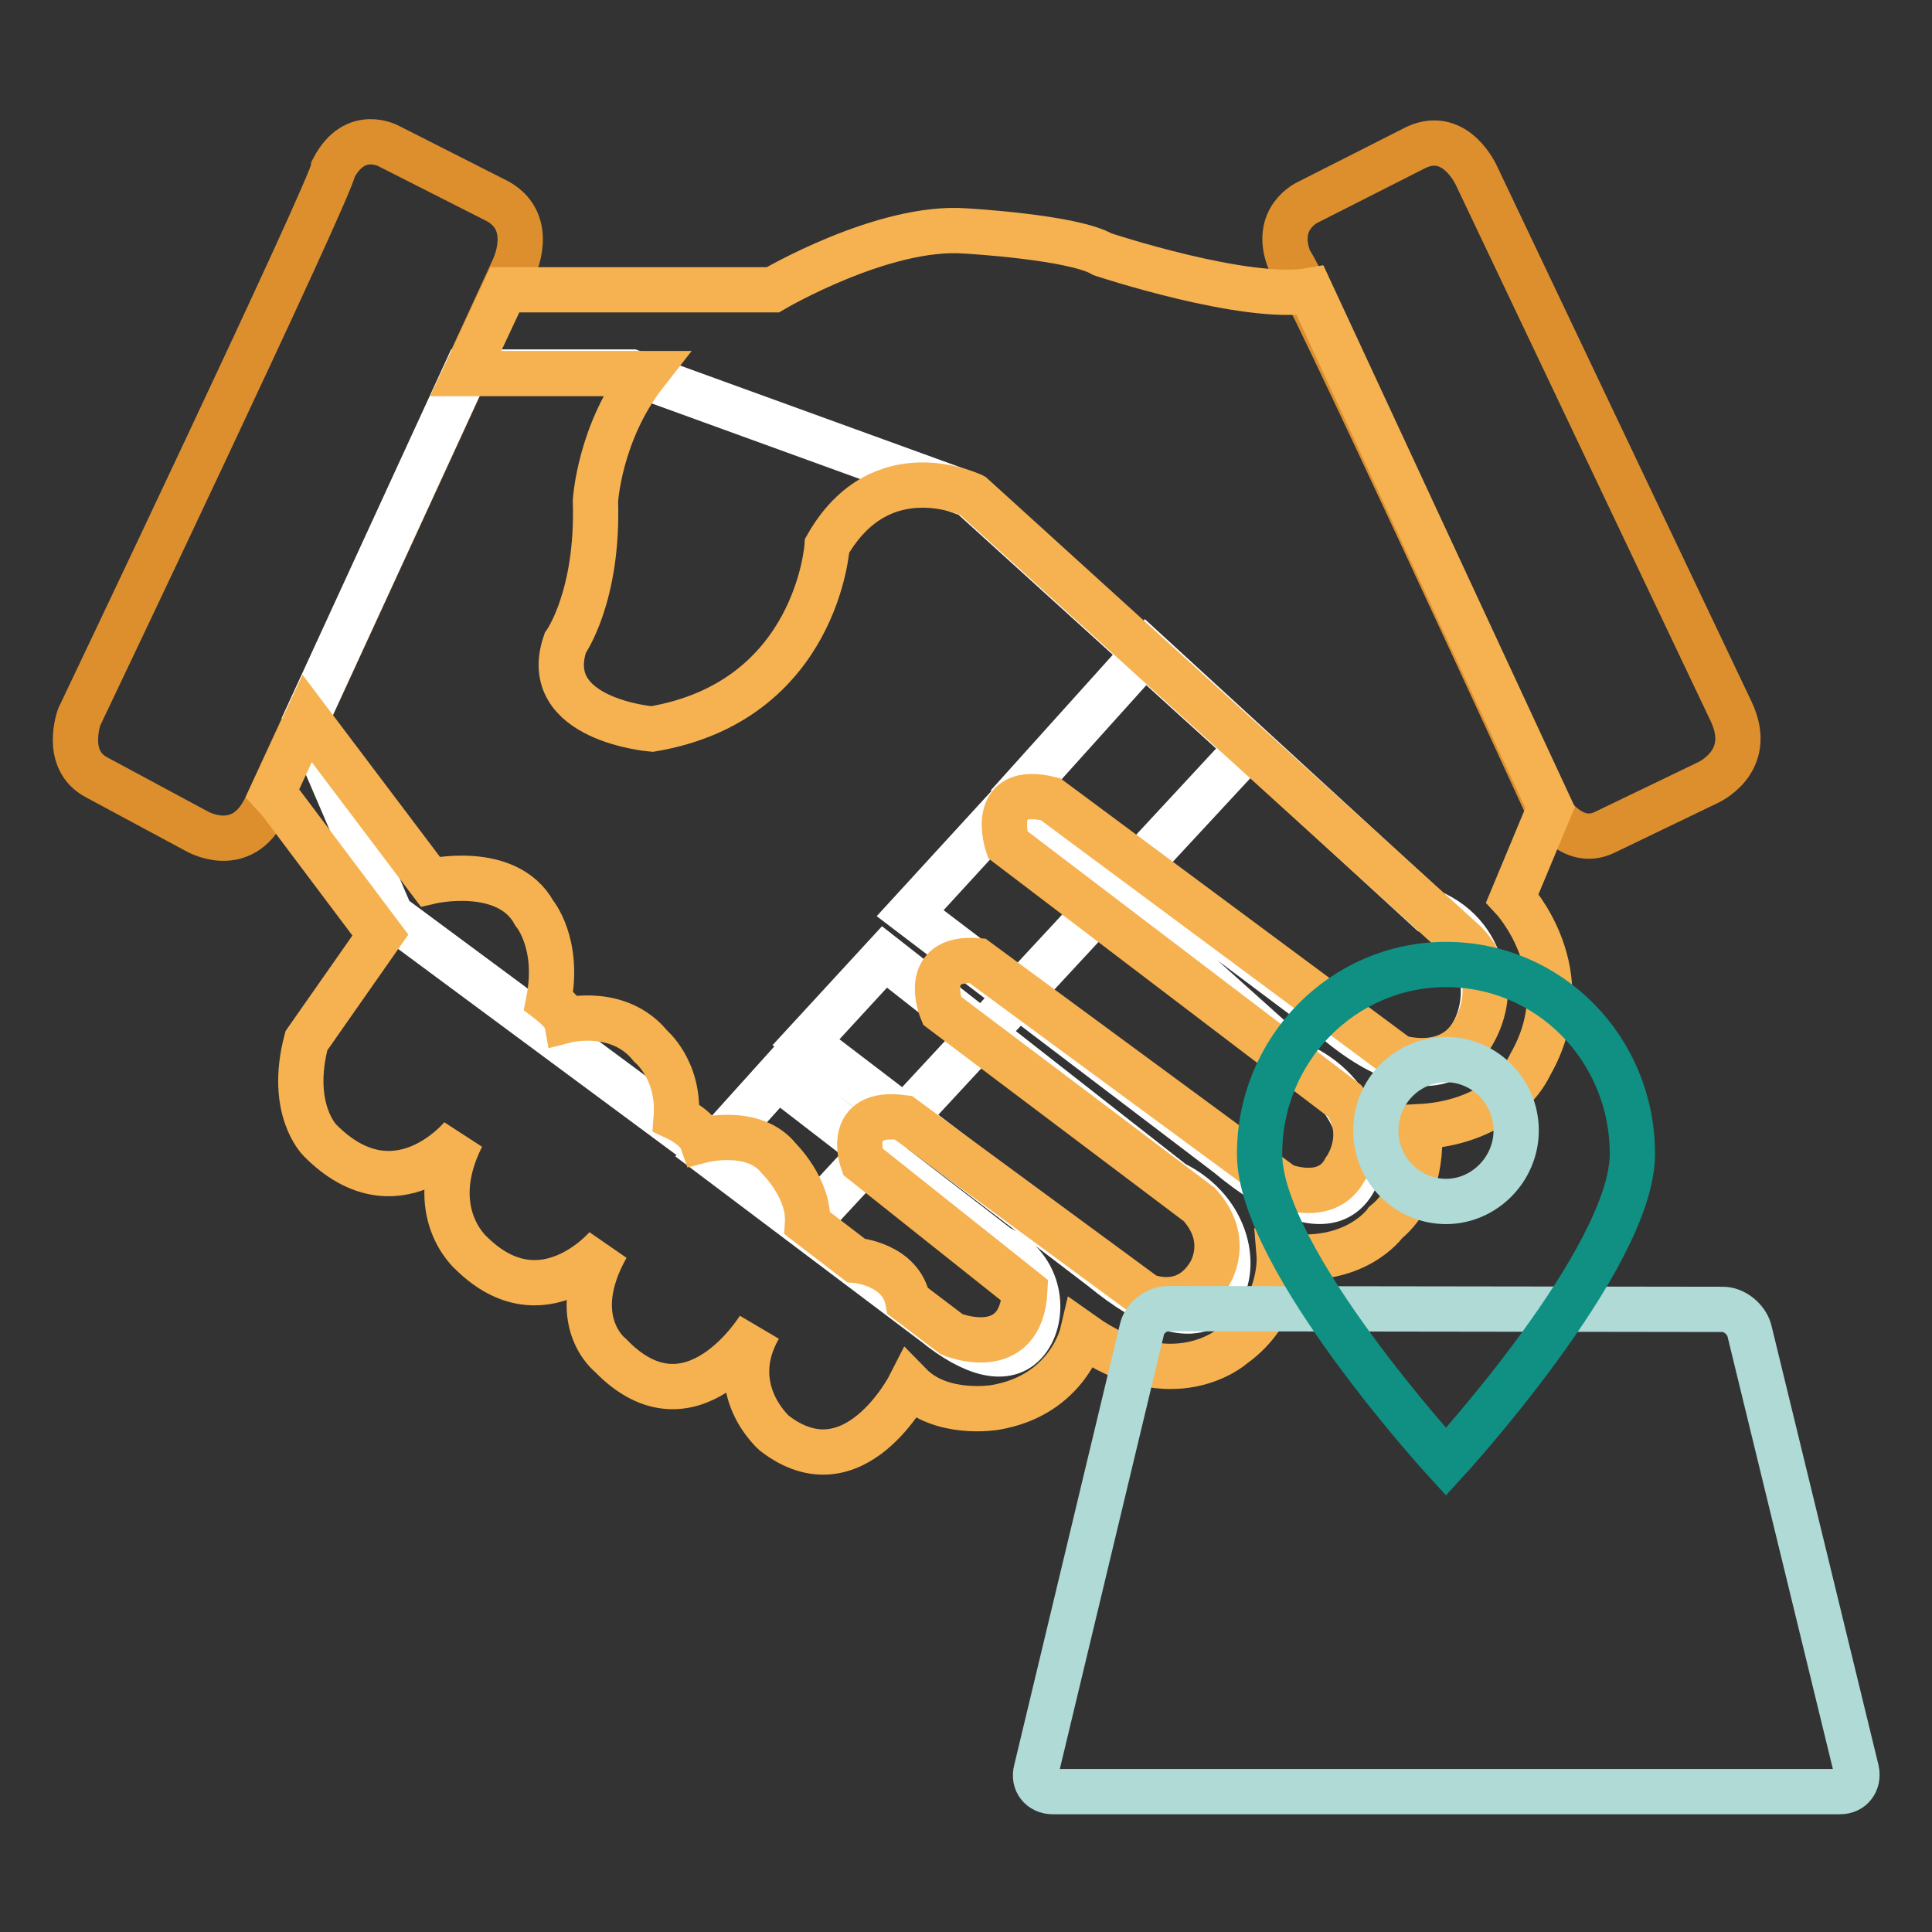 <?xml version="1.0" encoding="utf-8"?>
<!-- Svg Vector Icons : http://www.onlinewebfonts.com/icon -->
<!DOCTYPE svg PUBLIC "-//W3C//DTD SVG 1.1//EN" "http://www.w3.org/Graphics/SVG/1.1/DTD/svg11.dtd">
<svg version="1.1" xmlns="http://www.w3.org/2000/svg" xmlns:xlink="http://www.w3.org/1999/xlink" x="0px" y="0px" viewBox="0 0 256 256" enable-background="new 0 0 256 256" xml:space="preserve">
<rect x="0" y="0" width="256" height="256" fill="#333333" stroke="none"/>
<g> <path stroke-width="6" fill-opacity="0" stroke="#dd8f2e"  d="M12.8,103l13.2,7.1c0,0,6,3.6,9.2-3.1L68,35.7c0,0,3.1-6.1-2-9l-14.4-7.3c0,0-4.5-2.6-7.4,2.9 c-0.1,2.2-33.7,72.7-33.7,72.7S8.4,100.7,12.8,103L12.8,103z M212.6,110.3l13.5-6.5c0,0,6.5-2.7,3.3-9.5l-33.7-70.9 c0,0-2.7-6.3-8-3.9l-14.4,7.3c0,0-4.7,2.1-2.4,7.8c1.6,1.5,34.2,72.5,34.2,72.5S208.2,112.4,212.6,110.3z"/> <path stroke-width="6" fill-opacity="0" stroke="#ffffff"  d="M135.7,104.3l16.2-18l37.6,34.5c8.1,3.4,8.6,12.9,4.7,17.5c-3.8,4.7-10.4,2.6-17-2.9L135.7,104.3z  M120.6,121l13.2-14.4l38.7,34.7c7.9,3.9,9.4,12.4,6.3,16.1c-3.1,3.8-9.4,1.2-16.1-4.4L120.6,121z M106.8,138.1l10.4-11.3l38.3,30 c7.4,3.6,8.7,11.6,5.7,15.2c-3,3.6-8.9,1.2-15.1-3.9L106.8,138.1z M93.9,152.8l9.1-10.1l29.3,22.6c5.8,2.6,6.3,9.2,3.7,12.4 c-2.6,3.2-7.3,1.6-12.1-2.3L93.9,152.8L93.9,152.8z"/> <path stroke-width="6" fill-opacity="0" stroke="#ffffff"  d="M61.7,49.3h22l44.9,16.3L165.4,99l-58.5,63.1l-55.1-40.8L40.6,95.2L61.7,49.3z"/> <path stroke-width="6" fill-opacity="0" stroke="#f6b250"  d="M36.1,105.1l4.6-9.9L57,116.8c0,0,10.2-2.4,13.8,4.2c0,0,3.4,4,1.9,11.6c0,0,2.1,1.6,2.3,2.6 c0,0,7-1.8,11.2,3.4c0,0,3.9,3.2,3.4,9.5c0,0,2.8,1.3,3.4,3c0,0,6.9-1.8,10.2,2.4c0,0,4.1,4,3.8,8.6l6.4,4.9c0,0,6,0.5,6.9,5.4 l5.8,4.4c0,0,9.2,3.8,9.7-5.8l-21.5-17.1c0,0-2.5-6.9,5.4-5.8l32.1,23.6c0,0,5.2,2.3,8.4-2.8c0,0,3.1-4.5-1.3-9.3l-34.1-25.7 c0,0-3-7.2,4.7-6.6l40.5,29.8c0,0,5.8,2.4,8.2-2.1c0,0,3.3-4.4,0-9.1l-44.7-34c0,0-2.7-8.1,5.7-6l46.1,34.2c0,0,7,2.3,10.1-3.6 c0,0,3.9-6.4-1.3-11.6l-65.2-59.2c0,0-12.1-6-19.3,6.6c0,0-1.3,20.6-23.2,24.3c0,0-15-1.2-11.5-11.4c0,0,4.4-6.1,4-18.8 c0,0,0.5-9.1,6.6-16.9H61.7l5.2-11.1h35.5c0,0,14.6-8.6,25.5-7.8c0,0,14.3,0.8,18.2,3.1c0,0,19,6.3,27.5,4.8l31.8,68.5l-5,12 c0,0,9.3,9.9,2.4,22c-1.9,4-6.8,7.9-14.8,8.3c0,0,1.2,8.1-4.4,12.7c0,0-4.1,5.9-14.1,4.3c0,0,0.6,7.2-6.1,12c0,0-7.9,7.1-20-1.5 c0,0-1.9,8.1-11.6,9.7c0,0-7.1,1.2-11.2-3c0,0-7.4,14.6-18,6.4c0,0-6.7-5.8-2-14c0,0-9,14.8-19.7,3.7c0,0-6-4.6-0.5-14.4 c0,0-8.5,10.1-17.9,0.9c0,0-6.4-5.4-1.3-15.5c0,0-8.7,10.7-18.8,0.5c0,0-4.2-4.1-1.8-13.2l9.8-14l-13.3-17.7L36.1,105.1L36.1,105.1 z"/> <path stroke-width="6" fill-opacity="0" stroke="#afdad6"  d="M154.8,173.4c-1.6,0-3.2,1.3-3.5,2.8l-14,58.4c-0.4,1.5,0.6,2.8,2.2,2.8h104.3c1.6,0,2.5-1.3,2.2-2.8 l-14.2-58.3c-0.4-1.5-2-2.8-3.5-2.8L154.8,173.4L154.8,173.4z"/> <path stroke-width="6" fill-opacity="0" stroke="#0f9083"  d="M191.6,127.8c-13.6,0-24.7,11.2-24.7,25.1c0,13.9,24.7,40.8,24.7,40.8s24.7-26.9,24.7-40.8 C216.3,139,205.3,127.8,191.6,127.8z"/> <path stroke-width="6" fill-opacity="0" stroke="#afdad6"  d="M191.6,159.2c-5.1,0-9.3-4.2-9.3-9.4c0-5.2,4.2-9.4,9.3-9.4s9.3,4.2,9.3,9.4 C200.9,154.9,196.7,159.2,191.6,159.2z"/></g>
</svg>
